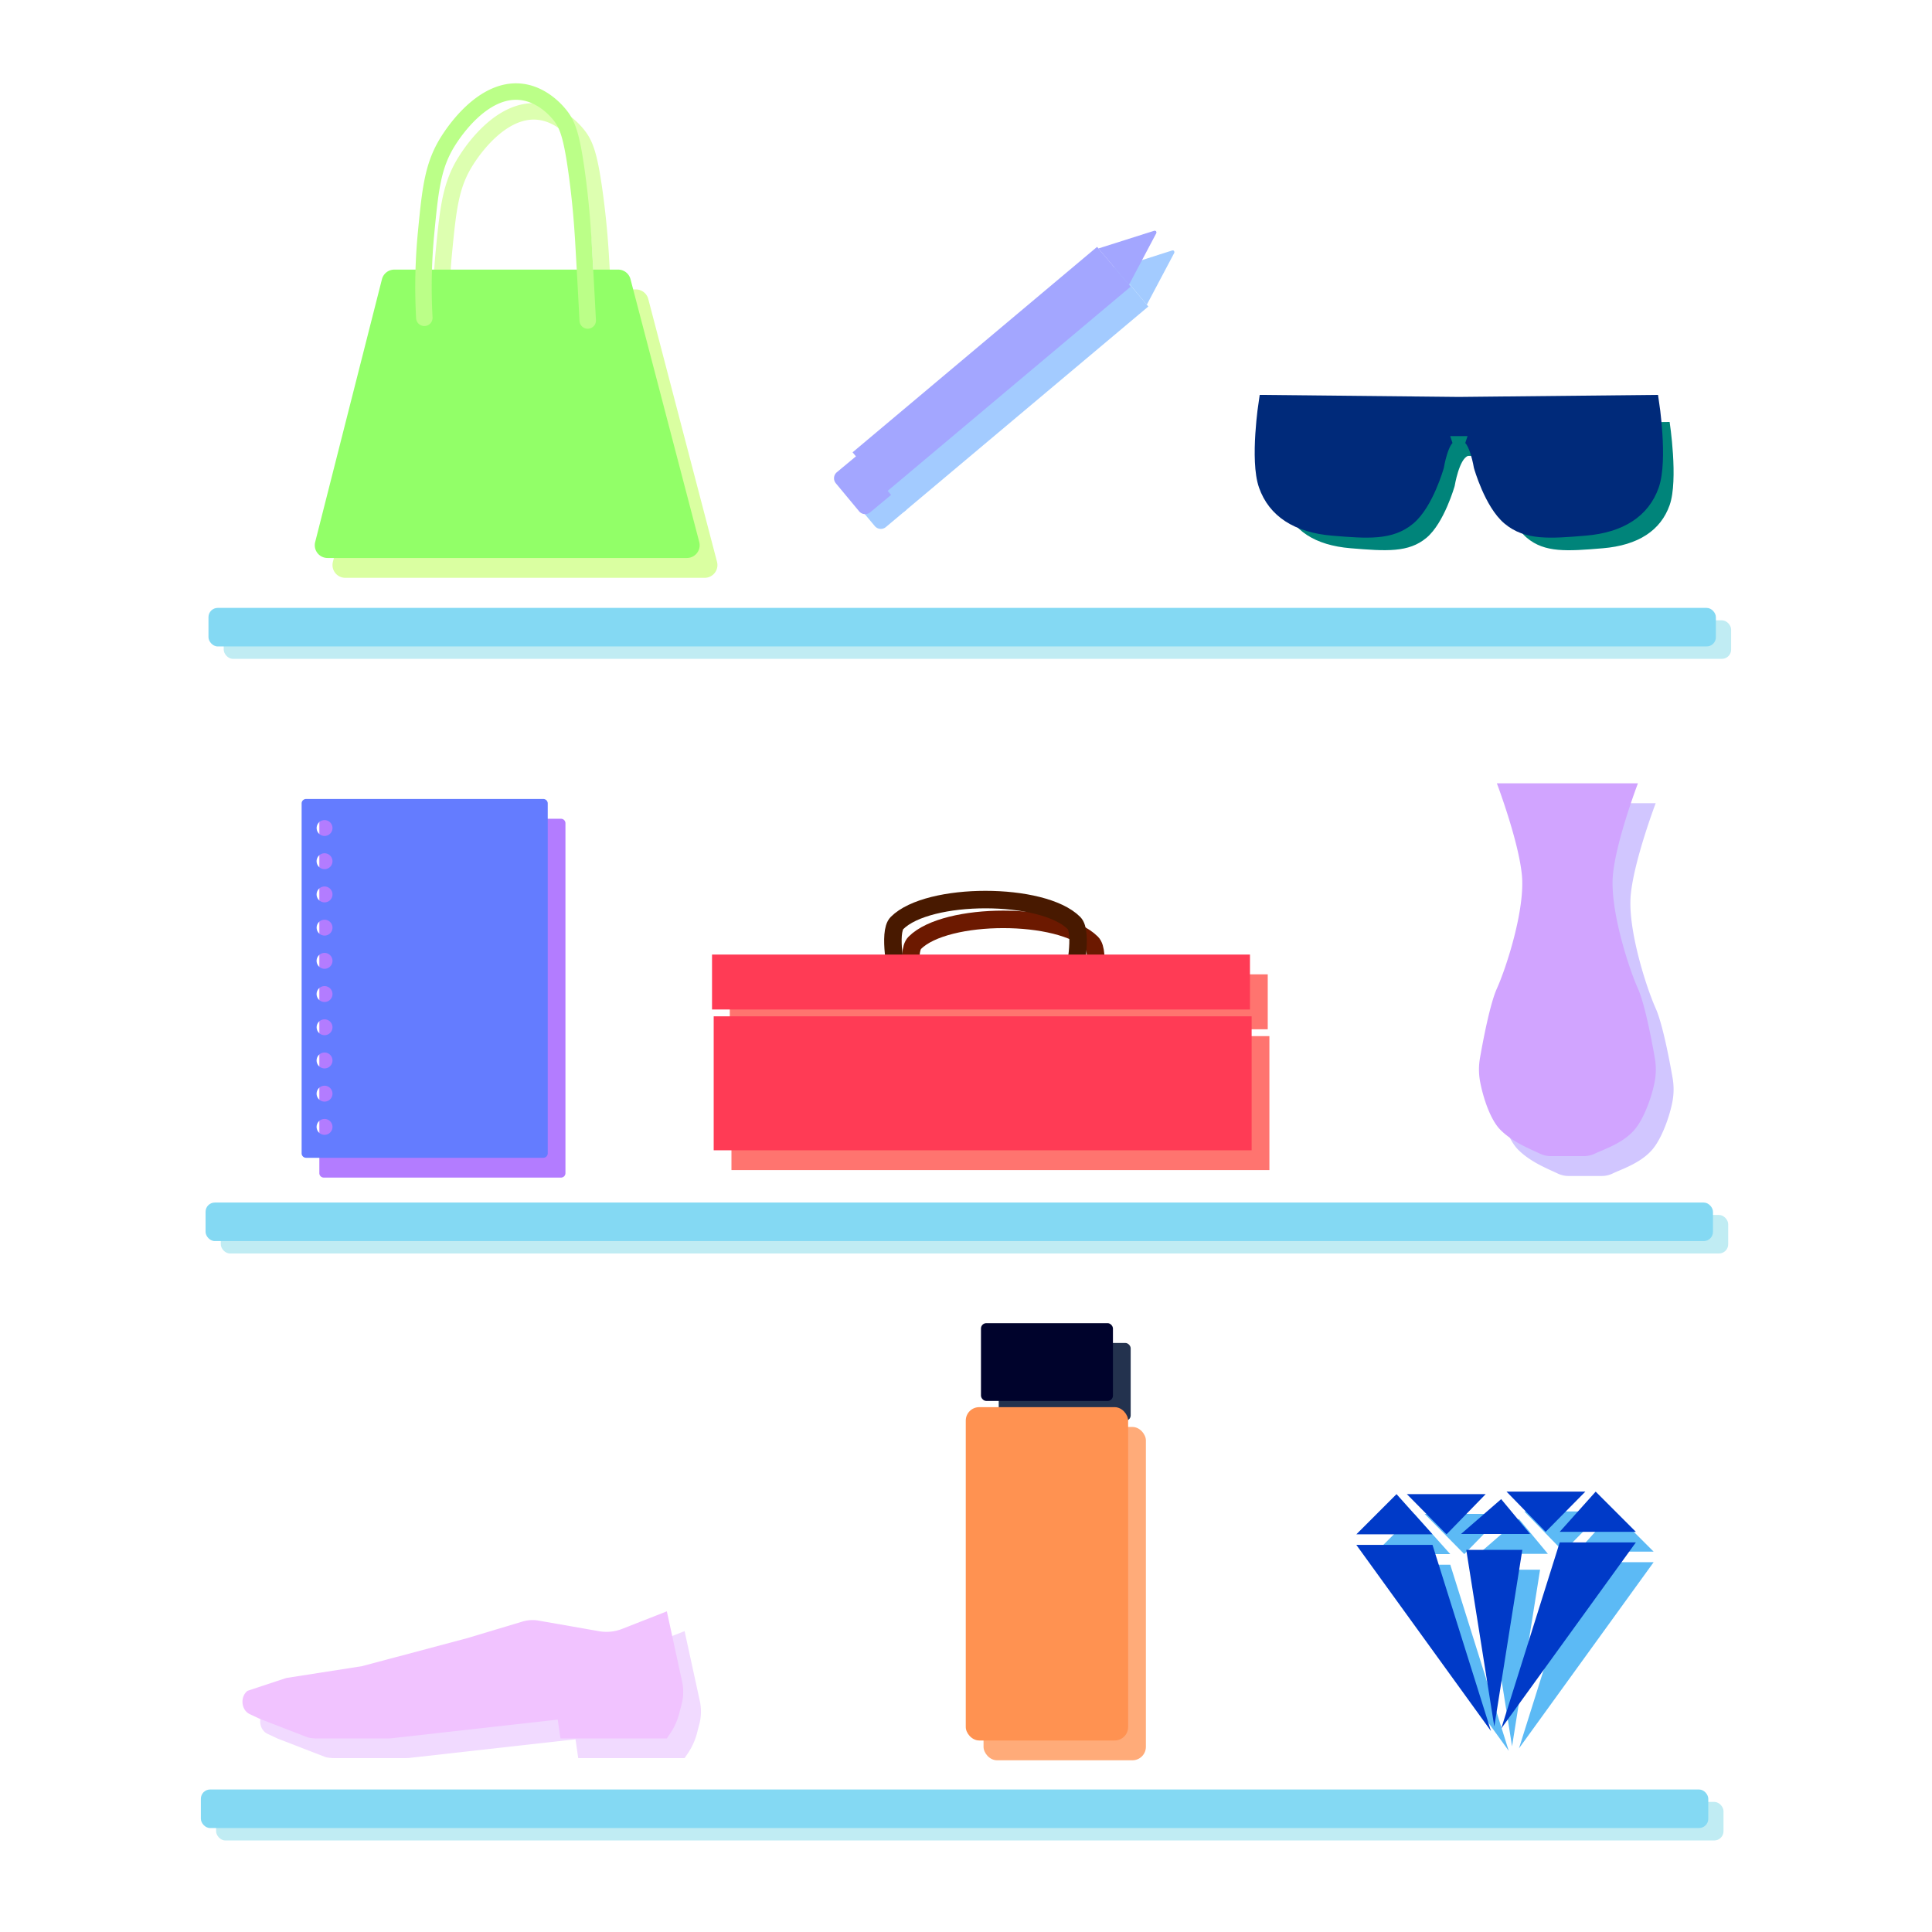 <svg id="Layer_1" data-name="Layer 1" xmlns="http://www.w3.org/2000/svg" viewBox="0 0 1080 1080"><defs><style>.cls-1{fill:#c0ecf3;}.cls-2{fill:#84d9f3;}.cls-3{fill:#daffa1;}.cls-16,.cls-17,.cls-4,.cls-5{fill:none;}.cls-4{stroke:#ddffb0;}.cls-16,.cls-4{stroke-linecap:round;stroke-linejoin:round;stroke-width:9.2px;}.cls-5{stroke:#6c1900;}.cls-17,.cls-20,.cls-5{stroke-miterlimit:10;}.cls-17,.cls-5{stroke-width:9.78px;}.cls-6{fill:#ff746f;}.cls-7{fill:#d1c6ff;}.cls-8{fill:#00847a;}.cls-9{fill:#b37cff;}.cls-10{fill:#a3cbff;}.cls-11{fill:#f1daff;}.cls-12{fill:#ffab79;}.cls-13{fill:#23324e;}.cls-14{fill:#5cbaf5;}.cls-15{fill:#92ff68;}.cls-16{stroke:#bf8;}.cls-17{stroke:#481900;}.cls-18{fill:#ff3b55;}.cls-19{fill:#d1a4ff;}.cls-20{fill:#002a7a;stroke:#002a7a;stroke-width:8.05px;}.cls-21{fill:#647cff;}.cls-22{fill:#a3a6ff;}.cls-23{fill:#f1c3ff;}.cls-24{fill:#ff9251;}.cls-25{fill:#00032c;}.cls-26{fill:#003ac8;}</style></defs><title>stands</title><rect class="cls-1" x="125.06" y="346.76" width="842.65" height="21.54" rx="5.16"/><rect class="cls-2" x="116.54" y="339.82" width="842.65" height="21.54" rx="5.16"/><rect class="cls-1" x="123.42" y="679.17" width="842.65" height="21.54" rx="5.16"/><rect class="cls-2" x="114.91" y="672.23" width="842.65" height="21.54" rx="5.16"/><rect class="cls-1" x="120.8" y="1007.28" width="842.65" height="21.54" rx="5.16"/><rect class="cls-2" x="112.29" y="1000.34" width="842.65" height="21.54" rx="5.16"/><path class="cls-3" d="M393.92,323H193a7.13,7.13,0,0,1-6.91-8.89l37.32-146.93a7.15,7.15,0,0,1,6.92-5.38H355.48a7.14,7.14,0,0,1,6.9,5.33l38.44,146.94A7.13,7.13,0,0,1,393.92,323Z"/><path class="cls-4" d="M247.12,188.71a316.93,316.93,0,0,1,1-47.67c2.43-25.13,3.84-38.06,12.68-51.73,2.45-3.8,19-29.42,40.57-26.88,12,1.41,19.85,10.9,21.3,12.67,4.33,5.26,6.71,11.25,9.64,32.46,2.42,17.55,3.24,31.19,3.55,36.52,1.05,18,1.89,33.67,2.54,46.15"/><path class="cls-5" d="M511.36,556.31s-5.17-24.09,0-29.26c17.49-17.49,81.44-17.49,98.92,0,5.18,5.17,0,29.26,0,29.26"/><rect class="cls-6" x="408.89" y="579.2" width="300.71" height="74.89"/><rect class="cls-6" x="407.96" y="544.67" width="300.71" height="30.7"/><path class="cls-7" d="M935,602.62c-1.77-10.11-5.61-30.34-9.46-38.93-5.23-11.68-15.69-44.12-13.95-63.3S925.54,449,925.54,449H846.69s12.2,32.25,13.95,51.43-8.72,51.62-13.95,63.3c-3.85,8.59-7.7,28.82-9.46,38.93a36.76,36.76,0,0,0,.07,13c1.54,8.31,5.48,21,11.23,26.9,7,7.13,17.17,11,22.19,13.42a14,14,0,0,0,6.14,1.4h18.51a14,14,0,0,0,6.14-1.4c5-2.42,15.68-5.76,22.19-13.42,5.32-6.27,9.69-18.59,11.23-26.9A36.76,36.76,0,0,0,935,602.62Z"/><path class="cls-8" d="M830.29,254.87c5,1.66,7.48,16.81,7.48,16.81s5.82,20.65,15.79,29,22.43,7.48,42.37,5.81,32.41-10,37.4-24.09,0-46.54,0-46.54l-107.89,1.12v0l-107.88-1.12s-5,32.41,0,46.54S735,304.81,755,306.47s32.41,2.5,42.38-5.81,15.79-29,15.79-29,2.49-15.15,7.48-16.81"/><path class="cls-9" d="M313.63,457.7H181a2.49,2.49,0,0,0-2.49,2.49v195.6a2.48,2.48,0,0,0,2.49,2.49h132.6a2.48,2.48,0,0,0,2.49-2.49V460.19A2.49,2.49,0,0,0,313.63,457.7ZM191.35,645.44a4.43,4.43,0,1,1,4.43-4.43A4.43,4.43,0,0,1,191.35,645.44Zm0-18.56a4.44,4.44,0,1,1,4.43-4.43A4.43,4.43,0,0,1,191.35,626.88Zm0-18.56a4.44,4.44,0,1,1,4.43-4.44A4.43,4.43,0,0,1,191.35,608.32Zm0-18.57a4.43,4.43,0,1,1,4.43-4.43A4.43,4.43,0,0,1,191.35,589.75Zm0-18.56a4.44,4.44,0,1,1,4.43-4.43A4.43,4.43,0,0,1,191.35,571.19Zm0-18.56a4.44,4.44,0,1,1,4.43-4.44A4.43,4.43,0,0,1,191.35,552.63Zm0-18.57a4.44,4.44,0,1,1,4.43-4.43A4.43,4.43,0,0,1,191.35,534.06Zm0-18.56a4.44,4.44,0,1,1,4.43-4.44A4.43,4.43,0,0,1,191.35,515.5Zm0-18.57a4.43,4.43,0,1,1,4.43-4.43A4.43,4.43,0,0,1,191.35,496.93Zm0-18.56a4.44,4.44,0,1,1,4.43-4.43A4.43,4.43,0,0,1,191.35,478.37Z"/><rect class="cls-10" x="474.96" y="203.09" width="178.55" height="29.11" transform="translate(-7.77 413.98) rotate(-40.04)"/><path class="cls-10" d="M484.6,265.49h15.16a0,0,0,0,1,0,0v29.11a0,0,0,0,1,0,0H484.6a4.4,4.4,0,0,1-4.4-4.4v-20.3A4.4,4.4,0,0,1,484.6,265.49Z" transform="translate(-65.31 380.83) rotate(-40.04)"/><path class="cls-10" d="M655.13,140.05,624,150l17.08,20.33,15.27-28.83A1,1,0,0,0,655.13,140.05Z"/><polygon class="cls-10" points="656.29 140.16 648 142.52 652.53 147.91 656.29 140.16"/><path class="cls-11" d="M170,949.06l42.28-6.6,59.12-15.75L302,917.53a19.65,19.65,0,0,1,9-.54l33.79,5.93a24,24,0,0,0,13-1.33l24.9-9.78L391.23,951a27.53,27.53,0,0,1-.26,12.67l-1.34,5.13a36.13,36.13,0,0,1-5,11.14l-1.93,2.85H323.23l-1.52-10.51-92.42,10.36a24.66,24.66,0,0,1-2.72.15H186.91a23,23,0,0,1-4.82-.51l-27-10.46-5.61-2.64c-4.77-2.25-5.45-9.71-1.18-13Z"/><rect class="cls-12" x="549.8" y="797.68" width="90.76" height="186.33" rx="7.52"/><rect class="cls-13" x="558.29" y="750.73" width="73.77" height="43.47" rx="2.98"/><polygon class="cls-14" points="790.6 846.29 768.13 868.76 810.71 868.76 790.6 846.29"/><polygon class="cls-14" points="768.13 874.68 843.39 978.73 810.71 874.68 768.13 874.68"/><polygon class="cls-14" points="796.38 846.29 818.55 868.76 840.43 846.29 796.38 846.29"/><polygon class="cls-14" points="901.92 844.9 924.39 867.37 881.82 867.37 901.92 844.9"/><polygon class="cls-14" points="924.39 873.28 849.13 977.33 881.82 873.28 924.39 873.28"/><polygon class="cls-14" points="896.14 844.9 873.97 867.37 852.09 844.9 896.14 844.9"/><polygon class="cls-14" points="829.58 877.47 845.25 976.22 860.91 877.47 829.58 877.47"/><polygon class="cls-14" points="826.62 868.6 849.09 849.09 865.27 868.6 826.62 868.6"/><path class="cls-15" d="M384,311.92H183.09a7.13,7.13,0,0,1-6.91-8.89l37.33-146.94a7.13,7.13,0,0,1,6.91-5.38H345.55a7.14,7.14,0,0,1,6.9,5.33L390.89,303A7.14,7.14,0,0,1,384,311.92Z"/><path class="cls-16" d="M237.2,177.65a315.48,315.48,0,0,1,1-47.68c2.43-25.13,3.84-38,12.68-51.73,2.46-3.8,19-29.42,40.57-26.88,12,1.41,19.85,10.91,21.31,12.68,4.33,5.25,6.71,11.24,9.63,32.46C324.82,114,325.64,127.68,326,133c1.05,18.05,1.89,33.67,2.54,46.16"/><path class="cls-17" d="M501.43,545.24s-5.17-24.08,0-29.26c17.49-17.48,81.44-17.48,98.93,0,5.17,5.18,0,29.26,0,29.26"/><rect class="cls-18" x="398.96" y="568.13" width="300.71" height="74.89"/><rect class="cls-18" x="398.03" y="533.61" width="300.71" height="30.7"/><path class="cls-19" d="M925.07,591.55c-1.76-10.11-5.61-30.34-9.46-38.93-5.23-11.68-15.69-44.11-14-63.29s14-51.44,14-51.44H836.76s12.21,32.26,14,51.44-8.72,51.61-14,63.29c-3.85,8.59-7.69,28.82-9.46,38.93a36.76,36.76,0,0,0,.07,13c1.54,8.31,5.48,21,11.23,26.9,7,7.13,17.18,11,22.19,13.42a14,14,0,0,0,6.14,1.4h18.51a14,14,0,0,0,6.14-1.4c5-2.42,15.68-5.75,22.19-13.42,5.32-6.26,9.69-18.59,11.23-26.9A36.76,36.76,0,0,0,925.07,591.55Z"/><path class="cls-20" d="M820.36,243.8c5,1.66,7.48,16.81,7.48,16.81s5.82,20.65,15.79,29,22.43,7.48,42.38,5.82,32.4-10,37.39-24.1,0-46.53,0-46.53l-107.89,1.11v0l-107.88-1.11s-5,32.4,0,46.53,17.45,22.43,37.4,24.1,32.4,2.49,42.37-5.82,15.79-29,15.79-29,2.49-15.15,7.48-16.81"/><path class="cls-21" d="M303.7,446.63H171.1a2.5,2.5,0,0,0-2.49,2.49v195.6a2.49,2.49,0,0,0,2.49,2.49H303.7a2.48,2.48,0,0,0,2.49-2.49V449.12A2.49,2.49,0,0,0,303.7,446.63ZM181.42,634.38a4.44,4.44,0,1,1,4.44-4.44A4.43,4.43,0,0,1,181.42,634.38Zm0-18.57a4.44,4.44,0,1,1,4.44-4.43A4.43,4.43,0,0,1,181.42,615.81Zm0-18.56a4.44,4.44,0,1,1,4.44-4.44A4.43,4.43,0,0,1,181.42,597.25Zm0-18.57a4.43,4.43,0,1,1,4.44-4.43A4.43,4.43,0,0,1,181.42,578.68Zm0-18.56a4.44,4.44,0,1,1,4.44-4.43A4.43,4.43,0,0,1,181.42,560.12Zm0-18.56a4.44,4.44,0,1,1,4.44-4.44A4.43,4.43,0,0,1,181.42,541.56Zm0-18.57a4.43,4.43,0,1,1,4.44-4.43A4.43,4.43,0,0,1,181.42,523Zm0-18.56a4.44,4.44,0,1,1,4.44-4.43A4.43,4.43,0,0,1,181.42,504.43Zm0-18.56a4.44,4.44,0,1,1,4.44-4.44A4.43,4.43,0,0,1,181.42,485.87Zm0-18.57a4.43,4.43,0,1,1,4.44-4.43A4.43,4.43,0,0,1,181.42,467.3Z"/><rect class="cls-22" x="465.03" y="192.03" width="178.55" height="29.11" transform="translate(-2.97 405) rotate(-40.04)"/><path class="cls-22" d="M474.67,254.42h15.16a0,0,0,0,1,0,0v29.11a0,0,0,0,1,0,0H474.67a4.4,4.4,0,0,1-4.4-4.4v-20.3A4.4,4.4,0,0,1,474.67,254.42Z" transform="matrix(0.77, -0.64, 0.64, 0.77, -60.51, 371.85)"/><path class="cls-22" d="M645.2,129,614,138.9l17.09,20.33,15.26-28.82A1,1,0,0,0,645.2,129Z"/><polygon class="cls-22" points="646.36 129.09 638.07 131.45 642.6 136.84 646.36 129.09"/><path class="cls-23" d="M160.06,938l42.28-6.6,59.12-15.75,30.62-9.19a19.5,19.5,0,0,1,9-.53l33.79,5.92a24,24,0,0,0,13-1.33l24.9-9.77L381.3,940a27.4,27.4,0,0,1-.26,12.67l-1.34,5.13a36.11,36.11,0,0,1-5,11.14l-1.94,2.86H313.3l-1.52-10.52-92.42,10.36a22.44,22.44,0,0,1-2.72.16H177a23,23,0,0,1-4.82-.52l-27-10.46-5.62-2.64c-4.77-2.25-5.45-9.71-1.18-13Z"/><rect class="cls-24" x="539.87" y="786.61" width="90.76" height="186.33" rx="7.52"/><rect class="cls-25" x="548.37" y="739.66" width="73.77" height="43.47" rx="2.98"/><polygon class="cls-26" points="780.67 835.23 758.2 857.7 800.78 857.7 780.67 835.23"/><polygon class="cls-26" points="758.2 863.61 833.46 967.66 800.78 863.61 758.2 863.61"/><polygon class="cls-26" points="786.45 835.23 808.63 857.7 830.51 835.23 786.45 835.23"/><polygon class="cls-26" points="891.99 833.83 914.46 856.3 871.89 856.3 891.99 833.83"/><polygon class="cls-26" points="914.46 862.21 839.2 966.26 871.89 862.21 914.46 862.21"/><polygon class="cls-26" points="886.21 833.83 864.04 856.3 842.16 833.83 886.21 833.83"/><polygon class="cls-26" points="819.65 866.4 835.32 965.15 850.99 866.4 819.65 866.4"/><polygon class="cls-26" points="816.69 857.53 839.16 838.02 855.34 857.53 816.69 857.53"/></svg>